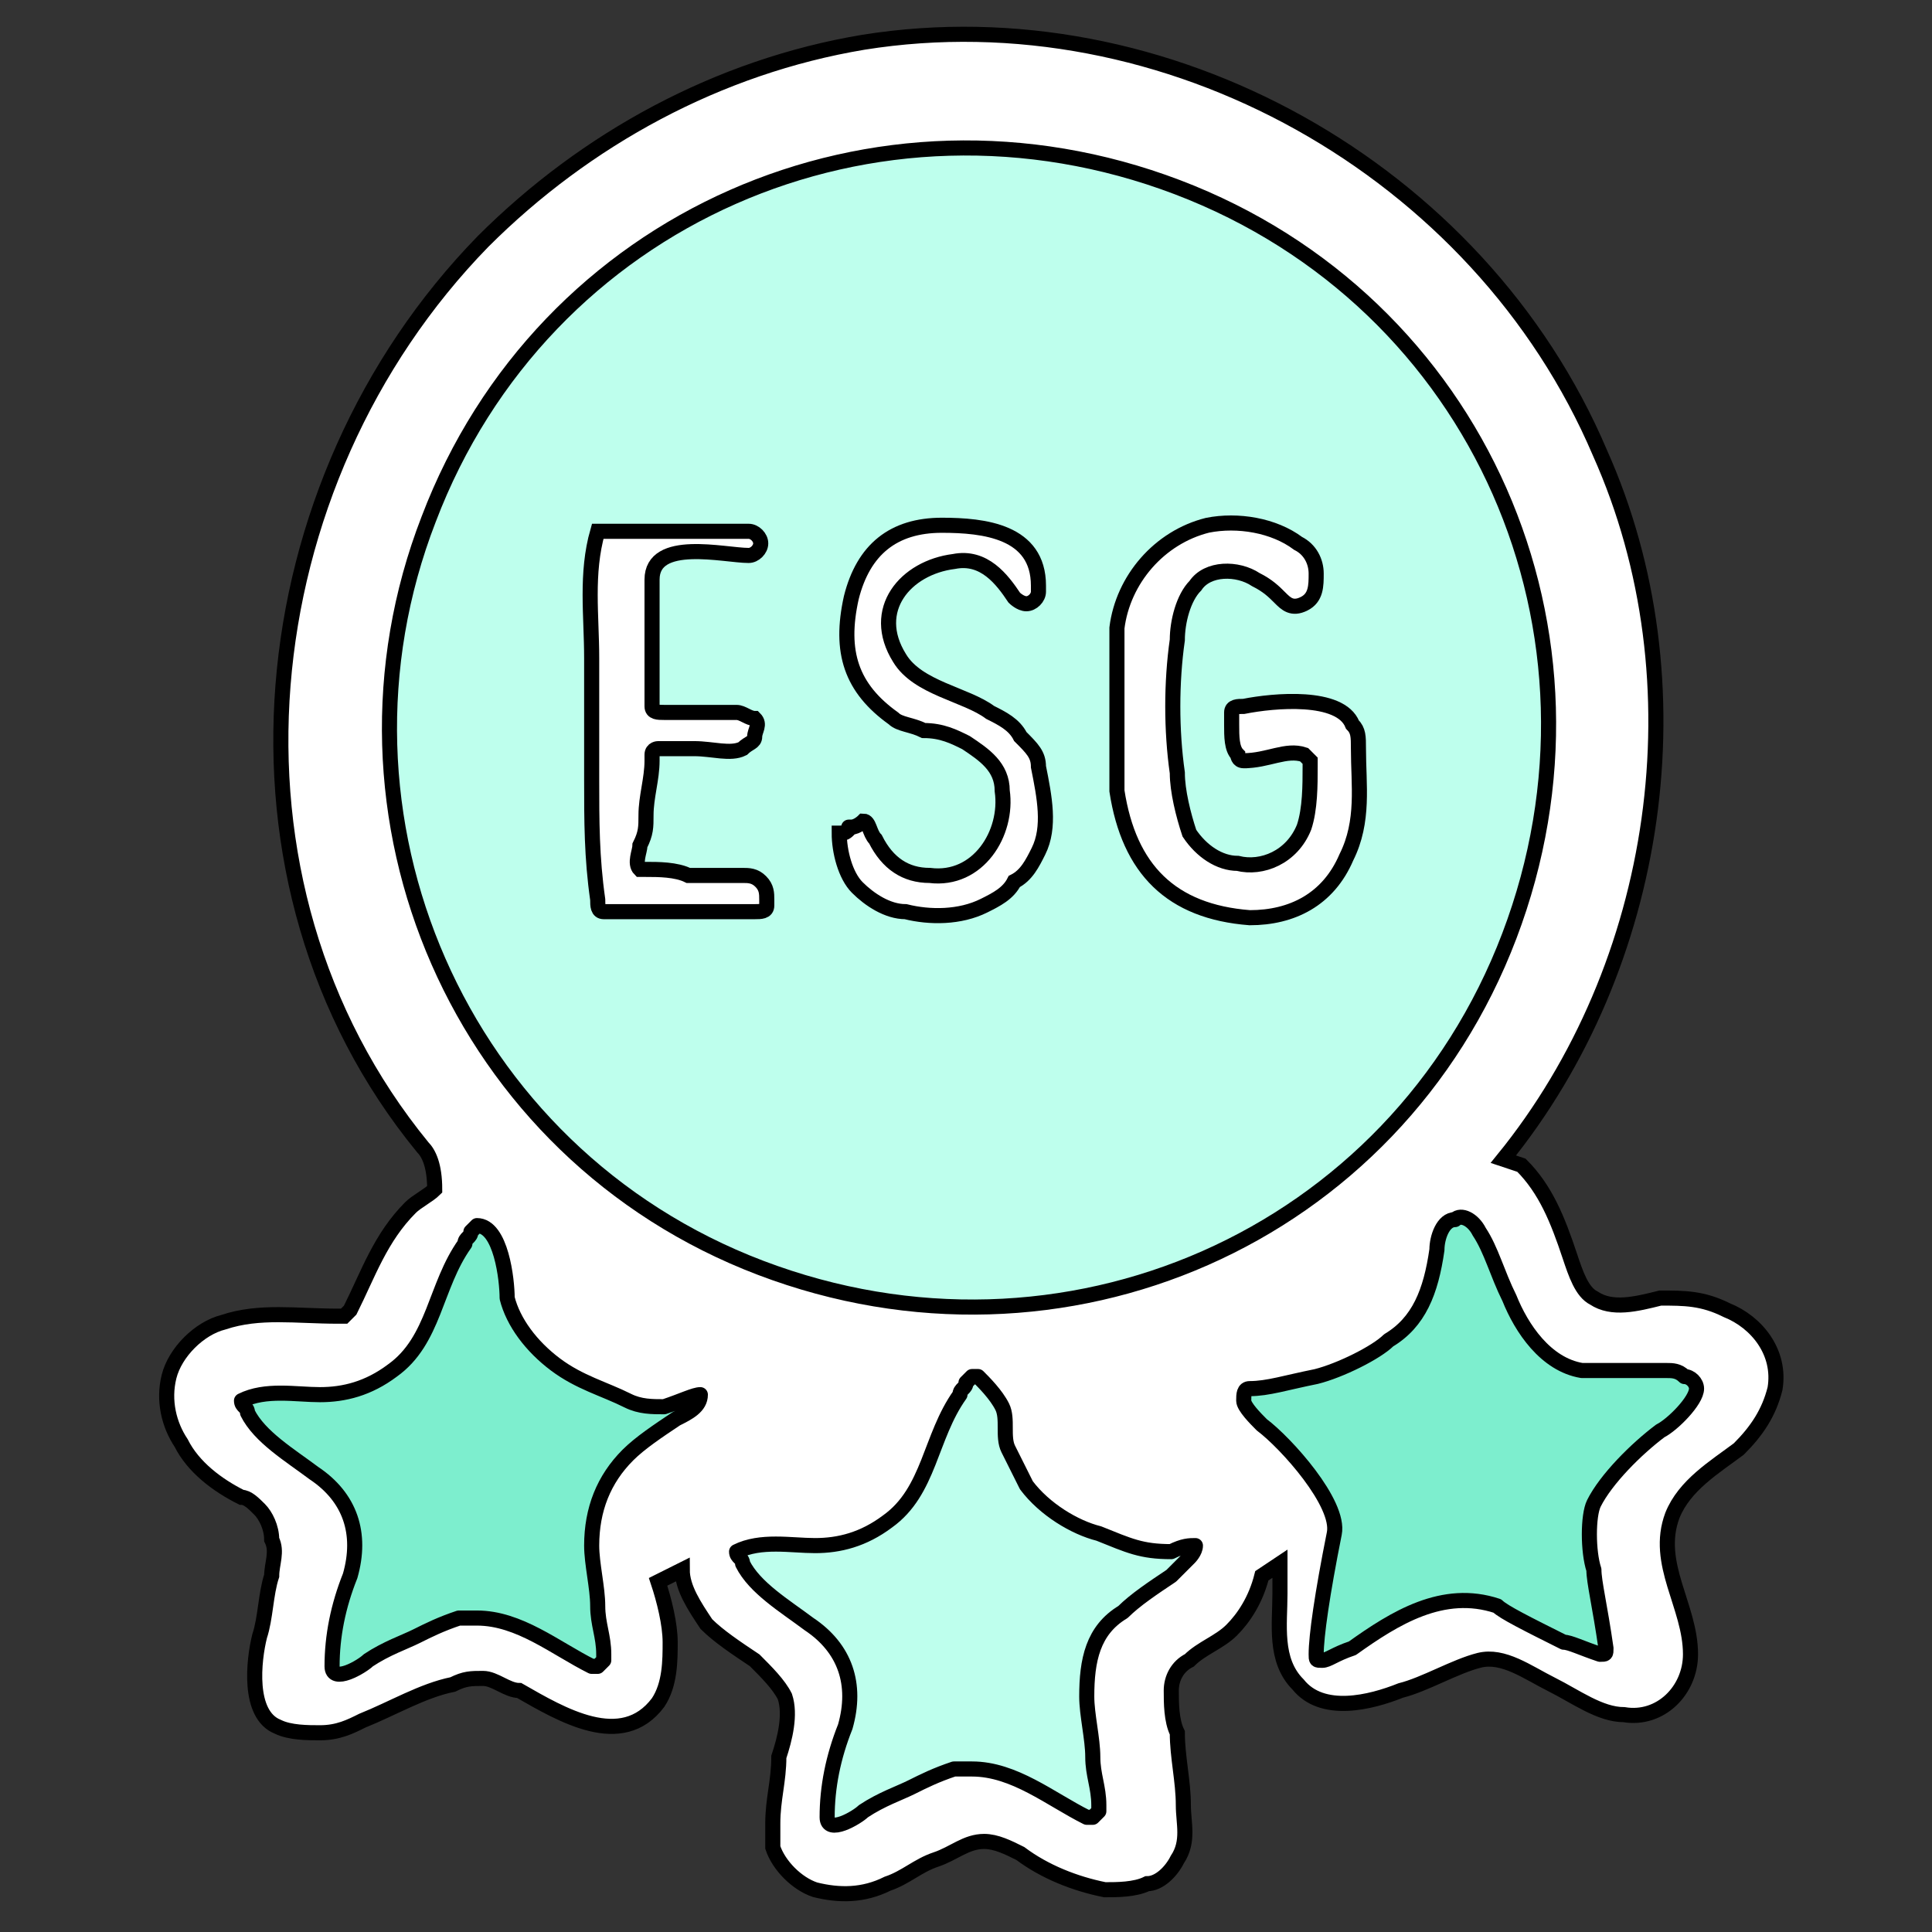 <?xml version="1.0" encoding="utf-8"?>
<!-- Generator: Adobe Illustrator 27.9.0, SVG Export Plug-In . SVG Version: 6.00 Build 0)  -->
<svg version="1.1" id="Livello_1" xmlns="http://www.w3.org/2000/svg" xmlns:xlink="http://www.w3.org/1999/xlink" x="0px" y="0px"
	 viewBox="0 0 32 32" style="enable-background:new 0 0 32 32;" xml:space="preserve">
<rect x="0" y="0" width="32" height="32" fill="#333333" stroke="none"/>
<style type="text/css">
	.st0{fill:#FFFFFF;stroke:#000000;stroke-width:0.25;stroke-linecap:round;stroke-miterlimit:10;}
	.st1{fill:none;stroke:#000000;stroke-width:0.25;stroke-miterlimit:10;}
	.st2{fill:#BEFFED;stroke:#000000;stroke-width:0.25;stroke-linecap:round;stroke-linejoin:round;stroke-miterlimit:10;}
	.st3{fill:#7DEECE;stroke:#000000;stroke-width:0.25;stroke-linecap:round;stroke-linejoin:round;stroke-miterlimit:10;}
	.st4{fill:#0E6B65;}
</style>
<path class="st0" d="M25.2,19.3c0.4,0.4,0.6,0.9,0.8,1.5c0.1,0.3,0.2,0.6,0.4,0.7c0.3,0.2,0.7,0.1,1.1,0c0.4,0,0.7,0,1.1,0.2
	c0.5,0.2,0.9,0.7,0.8,1.3c-0.1,0.4-0.3,0.7-0.6,1c-0.4,0.3-0.9,0.6-1.1,1.1c-0.3,0.8,0.3,1.5,0.3,2.3c0,0.6-0.5,1.1-1.1,1
	c-0.4,0-0.8-0.3-1.2-0.5c-0.4-0.2-0.8-0.5-1.2-0.4c-0.4,0.1-0.9,0.4-1.3,0.5c-0.5,0.2-1.3,0.4-1.7-0.1c-0.4-0.4-0.3-1-0.3-1.5l0-0.5
	l-0.3,0.2c-0.1,0.4-0.3,0.7-0.5,0.9c-0.2,0.2-0.5,0.3-0.7,0.5c-0.2,0.1-0.3,0.3-0.3,0.5c0,0.2,0,0.5,0.1,0.7c0,0.4,0.1,0.8,0.1,1.2
	c0,0.3,0.1,0.6-0.1,0.9c-0.1,0.2-0.3,0.4-0.5,0.4c-0.2,0.1-0.5,0.1-0.7,0.1c-0.5-0.1-1-0.3-1.4-0.6c-0.2-0.1-0.4-0.2-0.6-0.2
	c-0.3,0-0.5,0.2-0.8,0.3c-0.3,0.1-0.5,0.3-0.8,0.4c-0.4,0.2-0.8,0.2-1.2,0.1c-0.3-0.1-0.6-0.4-0.7-0.7c0-0.1,0-0.3,0-0.4
	c0-0.4,0.1-0.7,0.1-1.1c0.1-0.3,0.2-0.7,0.1-1c-0.1-0.2-0.3-0.4-0.5-0.6c-0.3-0.2-0.6-0.4-0.8-0.6c-0.2-0.3-0.4-0.6-0.4-0.9
	l-0.4,0.2c0.1,0.3,0.2,0.7,0.2,1c0,0.3,0,0.7-0.2,1c-0.6,0.8-1.6,0.2-2.3-0.2C8.4,28,8.2,27.8,8,27.8c-0.2,0-0.3,0-0.5,0.1
	c-0.5,0.1-1,0.4-1.5,0.6c-0.2,0.1-0.4,0.2-0.7,0.2c-0.2,0-0.5,0-0.7-0.1c-0.5-0.2-0.4-1.1-0.3-1.5c0.1-0.3,0.1-0.7,0.2-1
	c0-0.2,0.1-0.4,0-0.6c0-0.2-0.1-0.4-0.2-0.5c-0.1-0.1-0.2-0.2-0.3-0.2c-0.4-0.2-0.8-0.5-1-0.9c-0.2-0.3-0.3-0.7-0.2-1.1
	c0.1-0.4,0.5-0.8,0.9-0.9c0.6-0.2,1.2-0.1,1.9-0.1c0.1,0,0.1,0,0.1,0c0,0,0.1-0.1,0.1-0.1c0.3-0.6,0.5-1.2,1-1.7
	c0.1-0.1,0.3-0.2,0.4-0.3C7.2,19.3,7.1,19.1,7,19C3.4,14.6,4.1,8,8,4c1.7-1.7,3.9-2.9,6.3-3.3c5-0.8,10.2,2.1,12.2,6.8
	c1.7,3.8,1,8.5-1.6,11.7L25.2,19.3z"/>
<path class="st1" d="M10.6,28.4"/>
<path class="st1" d="M9.8,28.5"/>
<path class="st1" d="M6.7,20.2"/>
<path class="st1" d="M27.2,10.5"/>
<path class="st1" d="M27.3,11.4"/>
<path class="st1" d="M26.2,16.8"/>
<path class="st2" d="M7.1,8.6c1.9-5,7.4-7.4,12.4-5.5s7.4,7.4,5.5,12.4s-7.4,7.4-12.4,5.5S5.2,13.5,7.1,8.6"/>
<path class="st0" d="M12.5,12.2c0,0.1-0.1,0.1-0.2,0.2c-0.2,0.1-0.5,0-0.8,0c-0.2,0-0.4,0-0.6,0c0,0-0.1,0-0.1,0.1c0,0,0,0.1,0,0.1
	c0,0.3-0.1,0.6-0.1,0.9c0,0.2,0,0.3-0.1,0.5c0,0.1-0.1,0.3,0,0.4c0,0,0.1,0,0.1,0c0.2,0,0.5,0,0.7,0.1c0.3,0,0.6,0,0.9,0
	c0.1,0,0.2,0,0.3,0.1c0.1,0.1,0.1,0.2,0.1,0.3c0,0,0,0.1,0,0.1c0,0.1-0.1,0.1-0.2,0.1c-0.8,0-1.6,0-2.4,0c0,0-0.1,0-0.1,0
	c-0.1,0-0.1-0.1-0.1-0.2c-0.1-0.7-0.1-1.3-0.1-2c0-0.7,0-1.3,0-2c0-0.7-0.1-1.4,0.1-2.1c0,0,0,0,0,0c0,0,0.1,0,0.1,0
	c0.8,0,1.6,0,2.4,0c0.1,0,0.2,0.1,0.2,0.2V9c0,0.1-0.1,0.2-0.2,0.2c-0.4,0-1.6-0.3-1.6,0.4c0,0.6,0,1.3,0,1.9c0,0.1,0,0.1,0,0.2
	c0,0.1,0.1,0.1,0.2,0.1s0.2,0,0.3,0c0.3,0,0.6,0,0.9,0c0.1,0,0.2,0.1,0.3,0.1C12.6,12,12.5,12.1,12.5,12.2z"/>
<path class="st0" d="M14.1,13.7c0.1,0,0.2-0.1,0.2-0.1c0.1,0,0.1,0.2,0.2,0.3c0.2,0.4,0.5,0.6,0.9,0.6c0.8,0.1,1.3-0.7,1.2-1.4
	c0-0.4-0.3-0.6-0.6-0.8c-0.2-0.1-0.4-0.2-0.7-0.2c-0.2-0.1-0.4-0.1-0.5-0.2c-0.7-0.5-0.9-1.1-0.7-2c0.2-0.8,0.7-1.2,1.5-1.2
	c0.7,0,1.6,0.1,1.6,1c0,0,0,0.1,0,0.1c0,0.1-0.1,0.2-0.2,0.2c-0.1,0-0.2-0.1-0.2-0.1c-0.2-0.3-0.5-0.7-1-0.6
	c-0.8,0.1-1.4,0.8-0.9,1.6c0.3,0.5,1.1,0.6,1.5,0.9c0.2,0.1,0.4,0.2,0.5,0.4c0.2,0.2,0.3,0.3,0.3,0.5c0.1,0.5,0.2,1,0,1.4
	c-0.1,0.2-0.2,0.4-0.4,0.5c-0.1,0.2-0.3,0.3-0.5,0.4c-0.4,0.2-0.9,0.2-1.3,0.1c-0.3,0-0.6-0.2-0.8-0.4c-0.2-0.2-0.3-0.6-0.3-0.9
	C14,13.8,14,13.8,14.1,13.7C14,13.7,14.1,13.7,14.1,13.7z"/>
<path class="st0" d="M20.6,12.6C20.6,12.6,20.6,12.6,20.6,12.6c-0.1,0-0.1-0.1-0.1-0.1c-0.1-0.1-0.1-0.3-0.1-0.5c0-0.1,0-0.1,0-0.2
	c0-0.1,0.1-0.1,0.2-0.1c0.5-0.1,1.6-0.2,1.8,0.3c0.1,0.1,0.1,0.2,0.1,0.4c0,0.6,0.1,1.2-0.2,1.8c-0.3,0.7-0.9,1-1.6,1
	c-1.3-0.1-2-0.8-2.2-2.1c0-0.5,0-1,0-1.4c0-0.4,0-0.9,0-1.3c0.1-0.8,0.7-1.5,1.5-1.7c0.5-0.1,1.1,0,1.5,0.3c0.2,0.1,0.3,0.3,0.3,0.5
	c0,0.2,0,0.4-0.2,0.5c-0.2,0.1-0.3,0-0.4-0.1c-0.1-0.1-0.2-0.2-0.4-0.3c-0.3-0.2-0.8-0.2-1,0.1c-0.2,0.2-0.3,0.6-0.3,0.9
	c-0.1,0.7-0.1,1.5,0,2.2c0,0.3,0.1,0.7,0.2,1c0.2,0.3,0.5,0.5,0.8,0.5c0.4,0.1,0.9-0.1,1.1-0.6c0.1-0.3,0.1-0.7,0.1-1
	c0,0,0-0.1,0-0.1c0,0-0.1-0.1-0.1-0.1C21.3,12.4,21,12.6,20.6,12.6C20.7,12.6,20.6,12.6,20.6,12.6z"/>
<path class="st3" d="M11.6,23.1c0,0.2-0.2,0.3-0.4,0.4c-0.3,0.2-0.6,0.4-0.8,0.6c-0.4,0.4-0.6,0.9-0.6,1.5c0,0.3,0.1,0.7,0.1,1
	c0,0.3,0.1,0.5,0.1,0.8c0,0,0,0.1,0,0.1c0,0-0.1,0.1-0.1,0.1c0,0-0.1,0-0.1,0c-0.6-0.3-1.2-0.8-1.9-0.8c-0.1,0-0.2,0-0.3,0
	c-0.3,0.1-0.5,0.2-0.7,0.3c-0.2,0.1-0.5,0.2-0.8,0.4c-0.1,0.1-0.6,0.4-0.6,0.1c0-0.5,0.1-1,0.3-1.5c0.2-0.7,0-1.3-0.6-1.7
	c-0.4-0.3-0.9-0.6-1.1-1c0-0.1-0.1-0.1-0.1-0.2c0.4-0.2,0.9-0.1,1.3-0.1c0.4,0,0.8-0.1,1.2-0.4c0.7-0.5,0.7-1.4,1.2-2.1
	c0-0.1,0.1-0.1,0.1-0.2c0,0,0,0,0.1-0.1c0.4,0,0.5,0.9,0.5,1.2c0.1,0.4,0.4,0.8,0.8,1.1c0.4,0.3,0.8,0.4,1.2,0.6
	c0.2,0.1,0.4,0.1,0.6,0.1C11.3,23.2,11.5,23.1,11.6,23.1z"/>
<path class="st2" d="M19.8,25.6c0,0.1-0.1,0.2-0.1,0.2c-0.1,0.1-0.2,0.2-0.3,0.3c-0.3,0.2-0.6,0.4-0.8,0.6C18.1,27,18,27.5,18,28.1
	c0,0.3,0.1,0.7,0.1,1c0,0.3,0.1,0.5,0.1,0.8c0,0,0,0.1,0,0.1c0,0-0.1,0.1-0.1,0.1c0,0-0.1,0-0.1,0c-0.6-0.3-1.2-0.8-1.9-0.8
	c-0.1,0-0.2,0-0.3,0c-0.3,0.1-0.5,0.2-0.7,0.3c-0.2,0.1-0.5,0.2-0.8,0.4c-0.1,0.1-0.6,0.4-0.6,0.1c0-0.5,0.1-1,0.3-1.5
	c0.2-0.7,0-1.3-0.6-1.7c-0.4-0.3-0.9-0.6-1.1-1c0-0.1-0.1-0.1-0.1-0.2c0.4-0.2,0.9-0.1,1.3-0.1c0.4,0,0.8-0.1,1.2-0.4
	c0.7-0.5,0.7-1.4,1.2-2.1c0-0.1,0.1-0.1,0.1-0.2c0,0,0,0,0.1-0.1c0,0,0.1,0,0.1,0c0.1,0.1,0.3,0.3,0.4,0.5c0.1,0.2,0,0.5,0.1,0.7
	c0.1,0.2,0.2,0.4,0.3,0.6c0.3,0.4,0.8,0.7,1.2,0.8c0.5,0.2,0.7,0.3,1.2,0.3C19.6,25.6,19.7,25.6,19.8,25.6z"/>
<path class="st3" d="M21.9,27.5c-0.1,0-0.1,0-0.1-0.1c0-0.3,0.1-1,0.3-2c0.1-0.5-0.8-1.5-1.2-1.8c-0.1-0.1-0.3-0.3-0.3-0.4
	s0-0.2,0.1-0.2c0.3,0,0.6-0.1,1.1-0.2c0.4-0.1,1-0.4,1.2-0.6c0.5-0.3,0.7-0.8,0.8-1.5c0-0.2,0.1-0.5,0.3-0.5c0.1-0.1,0.3,0,0.4,0.2
	c0.2,0.3,0.3,0.7,0.5,1.1c0.2,0.5,0.6,1.1,1.2,1.2c0.3,0,0.7,0,1.2,0c0.1,0,0.1,0,0.2,0s0.2,0,0.3,0.1c0.1,0,0.2,0.1,0.2,0.2
	c0,0.2-0.4,0.6-0.6,0.7c-0.4,0.3-0.9,0.8-1.1,1.2c-0.1,0.2-0.1,0.8,0,1.1c0,0.2,0.1,0.6,0.2,1.3c0,0.1,0,0.1-0.1,0.1
	c-0.3-0.1-0.5-0.2-0.6-0.2c-0.6-0.3-1-0.5-1.1-0.6c-0.9-0.3-1.7,0.2-2.4,0.7C22.1,27.4,22,27.5,21.9,27.5L21.9,27.5z"/>
<path class="st4" d="M16.2,30.5h-0.1H16.2z"/>
</svg>

